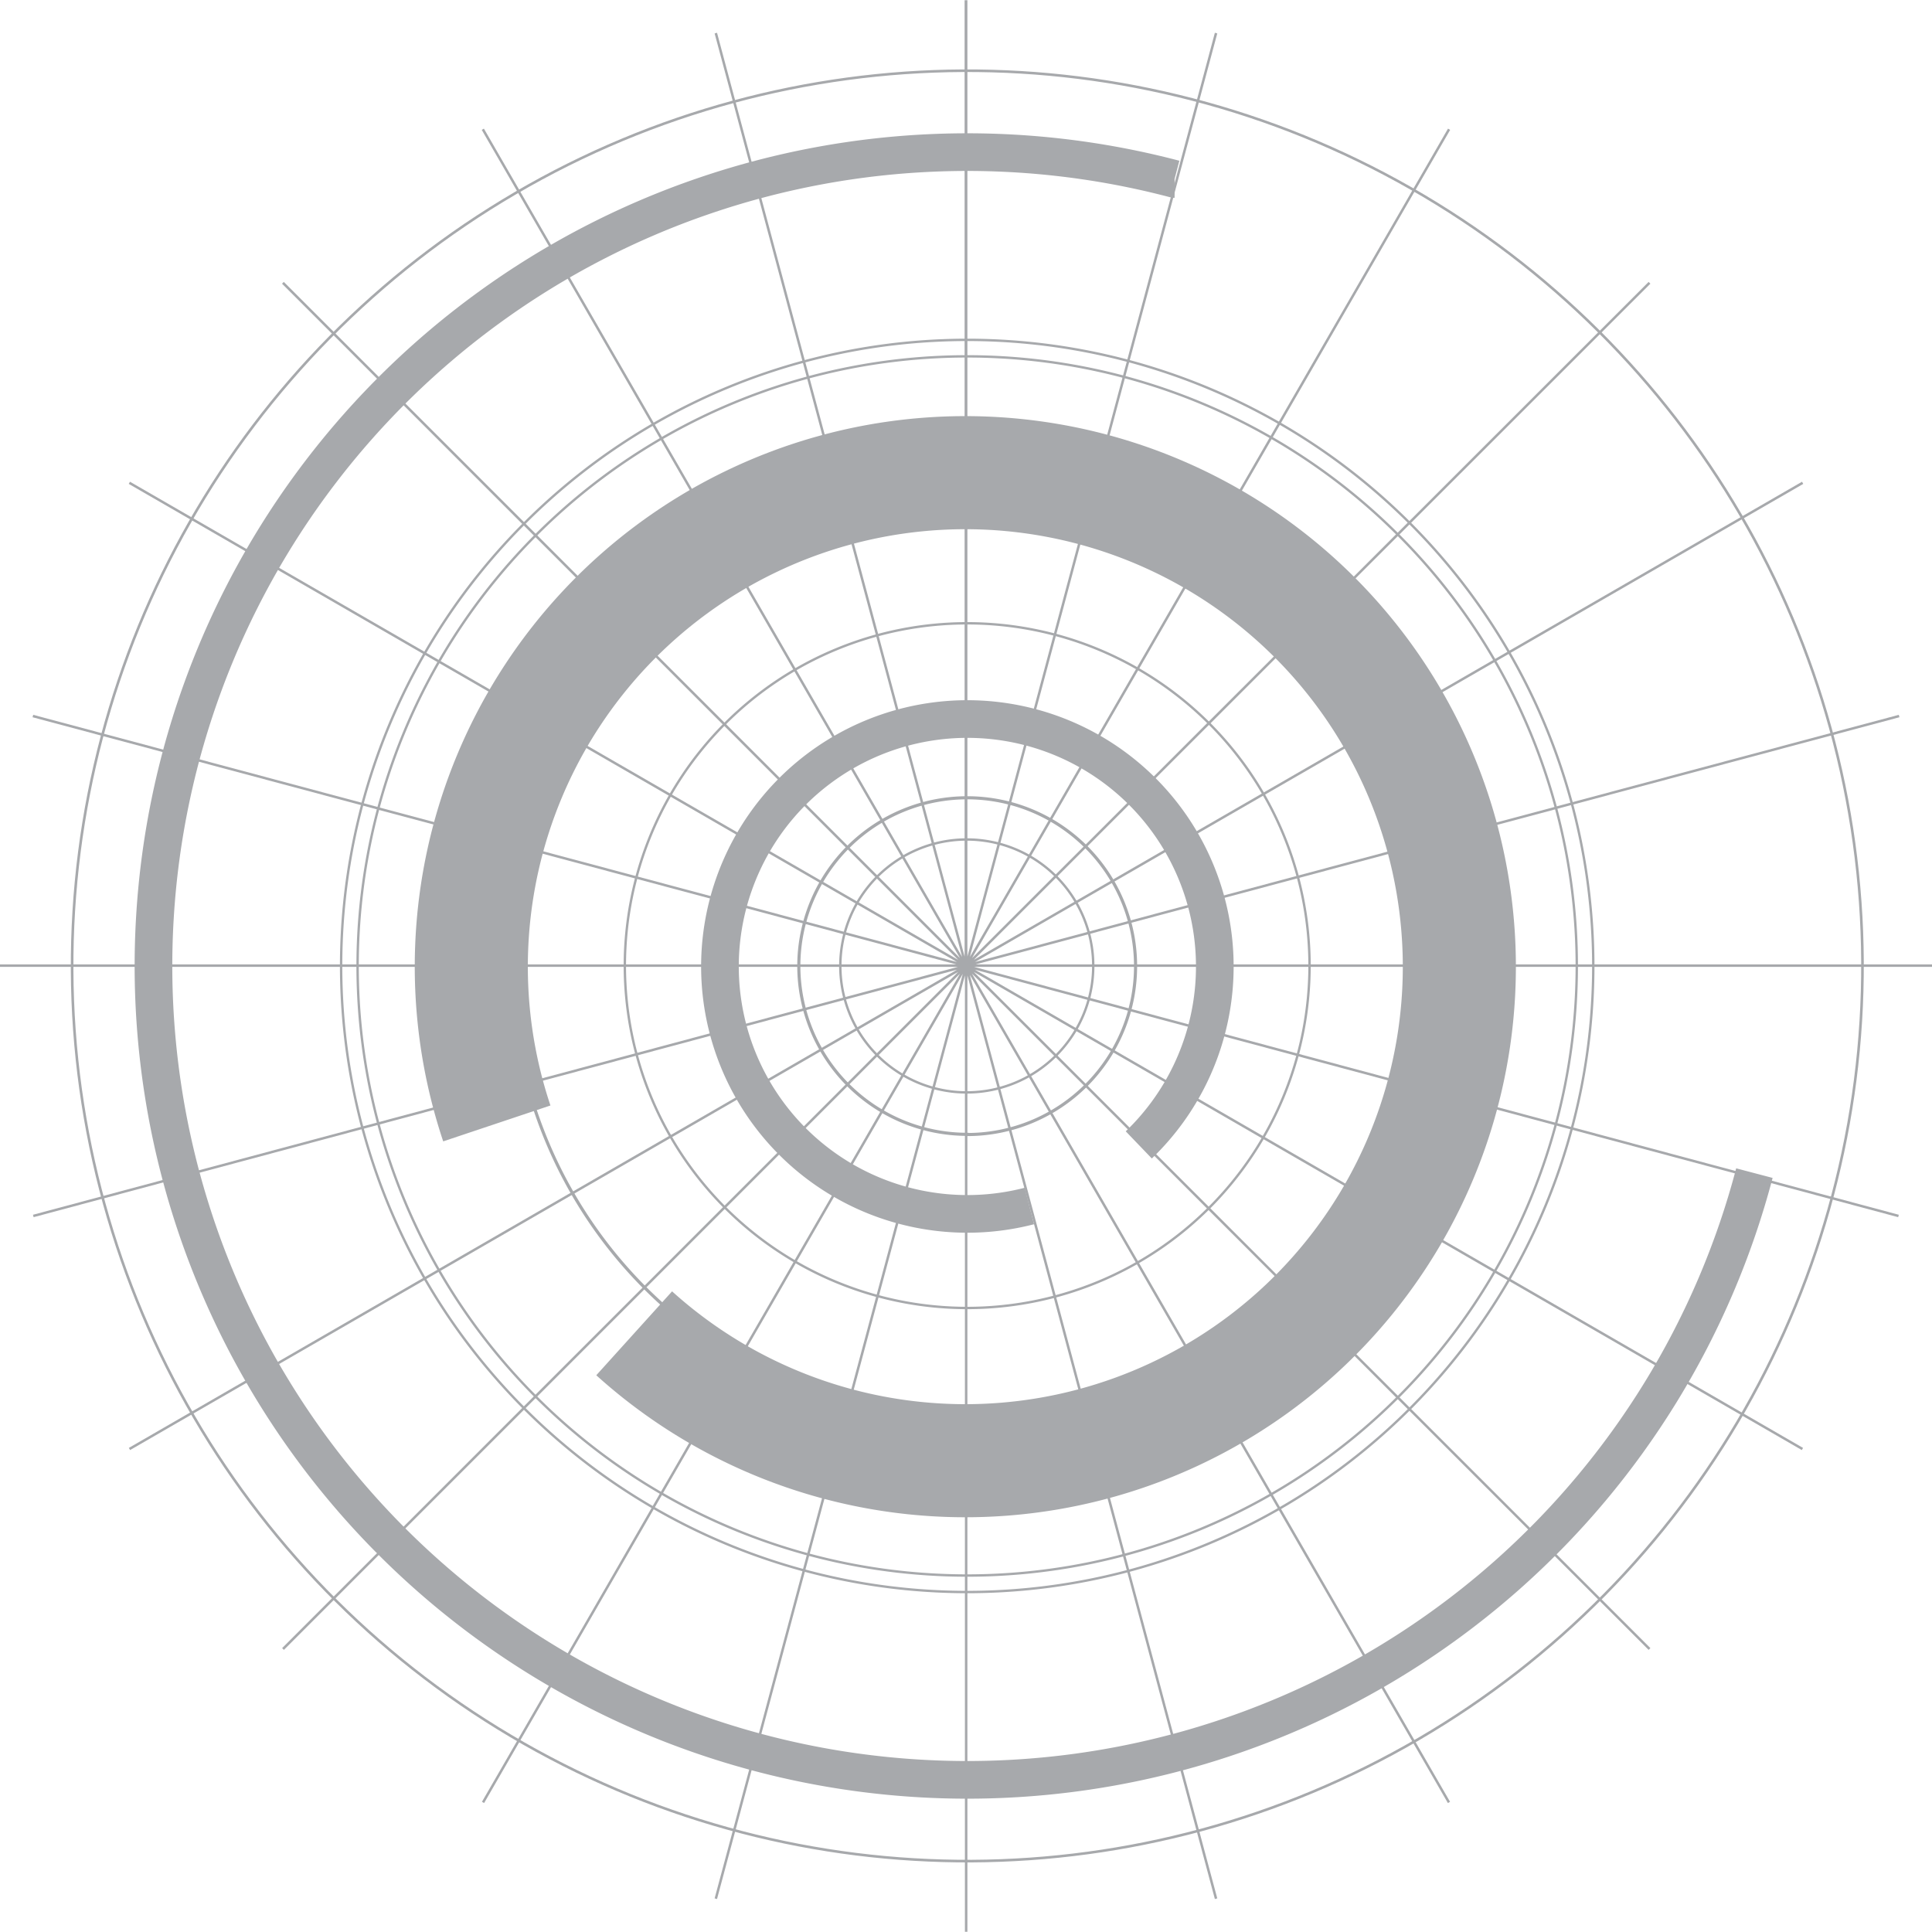 <svg xmlns="http://www.w3.org/2000/svg" id="Layer_15f84c28c1068b" data-name="Layer 1" viewBox="0 0 186.23 186.19" aria-hidden="true" width="186px" height="186px"><defs><linearGradient class="cerosgradient" data-cerosgradient="true" id="CerosGradient_ide1849b8c3" gradientUnits="userSpaceOnUse" x1="50%" y1="100%" x2="50%" y2="0%"><stop offset="0%" stop-color="#d1d1d1"/><stop offset="100%" stop-color="#d1d1d1"/></linearGradient><linearGradient/><style>.cls-1-5f84c28c1068b,.cls-2-5f84c28c1068b,.cls-3-5f84c28c1068b,.cls-4-5f84c28c1068b,.cls-5-5f84c28c1068b,.cls-6-5f84c28c1068b{fill:none;stroke:#a7a9ac;}.cls-1-5f84c28c1068b{stroke-width:0.23px;}.cls-2-5f84c28c1068b{stroke-width:0.3px;}.cls-3-5f84c28c1068b{stroke-width:0.25px;}.cls-4-5f84c28c1068b{stroke-width:0.24px;}.cls-5-5f84c28c1068b{stroke-width:10.9px;}.cls-6-5f84c28c1068b{stroke-width:3.63px;}</style></defs><path class="cls-1-5f84c28c1068b" d="M93.23,126.06a33,33,0,1,0-33-33A33,33,0,0,0,93.23,126.06Zm0-20.78A12.19,12.19,0,1,0,81,93.09,12.19,12.19,0,0,0,93.23,105.28Zm0,48.16A60.35,60.35,0,1,0,32.88,93.09,60.35,60.35,0,0,0,93.23,153.44Zm0-1.59A58.76,58.76,0,1,0,34.47,93.09,58.75,58.75,0,0,0,93.23,151.85Z"/><path class="cls-2-5f84c28c1068b" d="M93.23,137A43.89,43.89,0,1,0,49.34,93.09,43.88,43.88,0,0,0,93.23,137Zm0-27.66A16.23,16.23,0,1,0,77,93.09,16.23,16.23,0,0,0,93.23,109.32Z"/><circle class="cls-3-5f84c28c1068b" cx="93.23" cy="93.09" r="86.29" transform="translate(-0.46 0.47) rotate(-0.29)"/><path class="cls-4-5f84c28c1068b" d="M93.13,93.1v93.09m0-93.09L117.22,183M93.13,93.1l46.54,80.62M93.13,93.1,159,158.93M93.13,93.1l80.61,46.55M93.1,93.09,183,117.19M93.14,93.06h93.09m-93.09,0L183.06,69M93.14,93.06l80.62-46.54M93.14,93.06,159,27.24M93.14,93.06l46.54-80.62M93.13,93.09,117.22,3.17M93.13,93.09V0m0,93.1v93.09m0-93.09L69,183M93.1,93.1,46.56,173.72M93.1,93.1,27.28,158.93M93.1,93.1,12.48,139.65M93.13,93.09,3.21,117.19M93.09,93.06H0m93.09,0L3.17,69M93.09,93.06,12.47,46.52M93.09,93.06,27.27,27.24M93.09,93.06,46.54,12.44M93.1,93.09,69,3.17M93.1,93.09V0"/><path class="cls-5-5f84c28c1068b" d="M61.13,128.5a47.62,47.62,0,1,0-13.24-20.23"/><path class="cls-6-5f84c28c1068b" d="M109.77,110.34a23.85,23.85,0,1,0-10.55,5.89m14-99a78.45,78.45,0,1,0,55.89,95.83"/></svg>